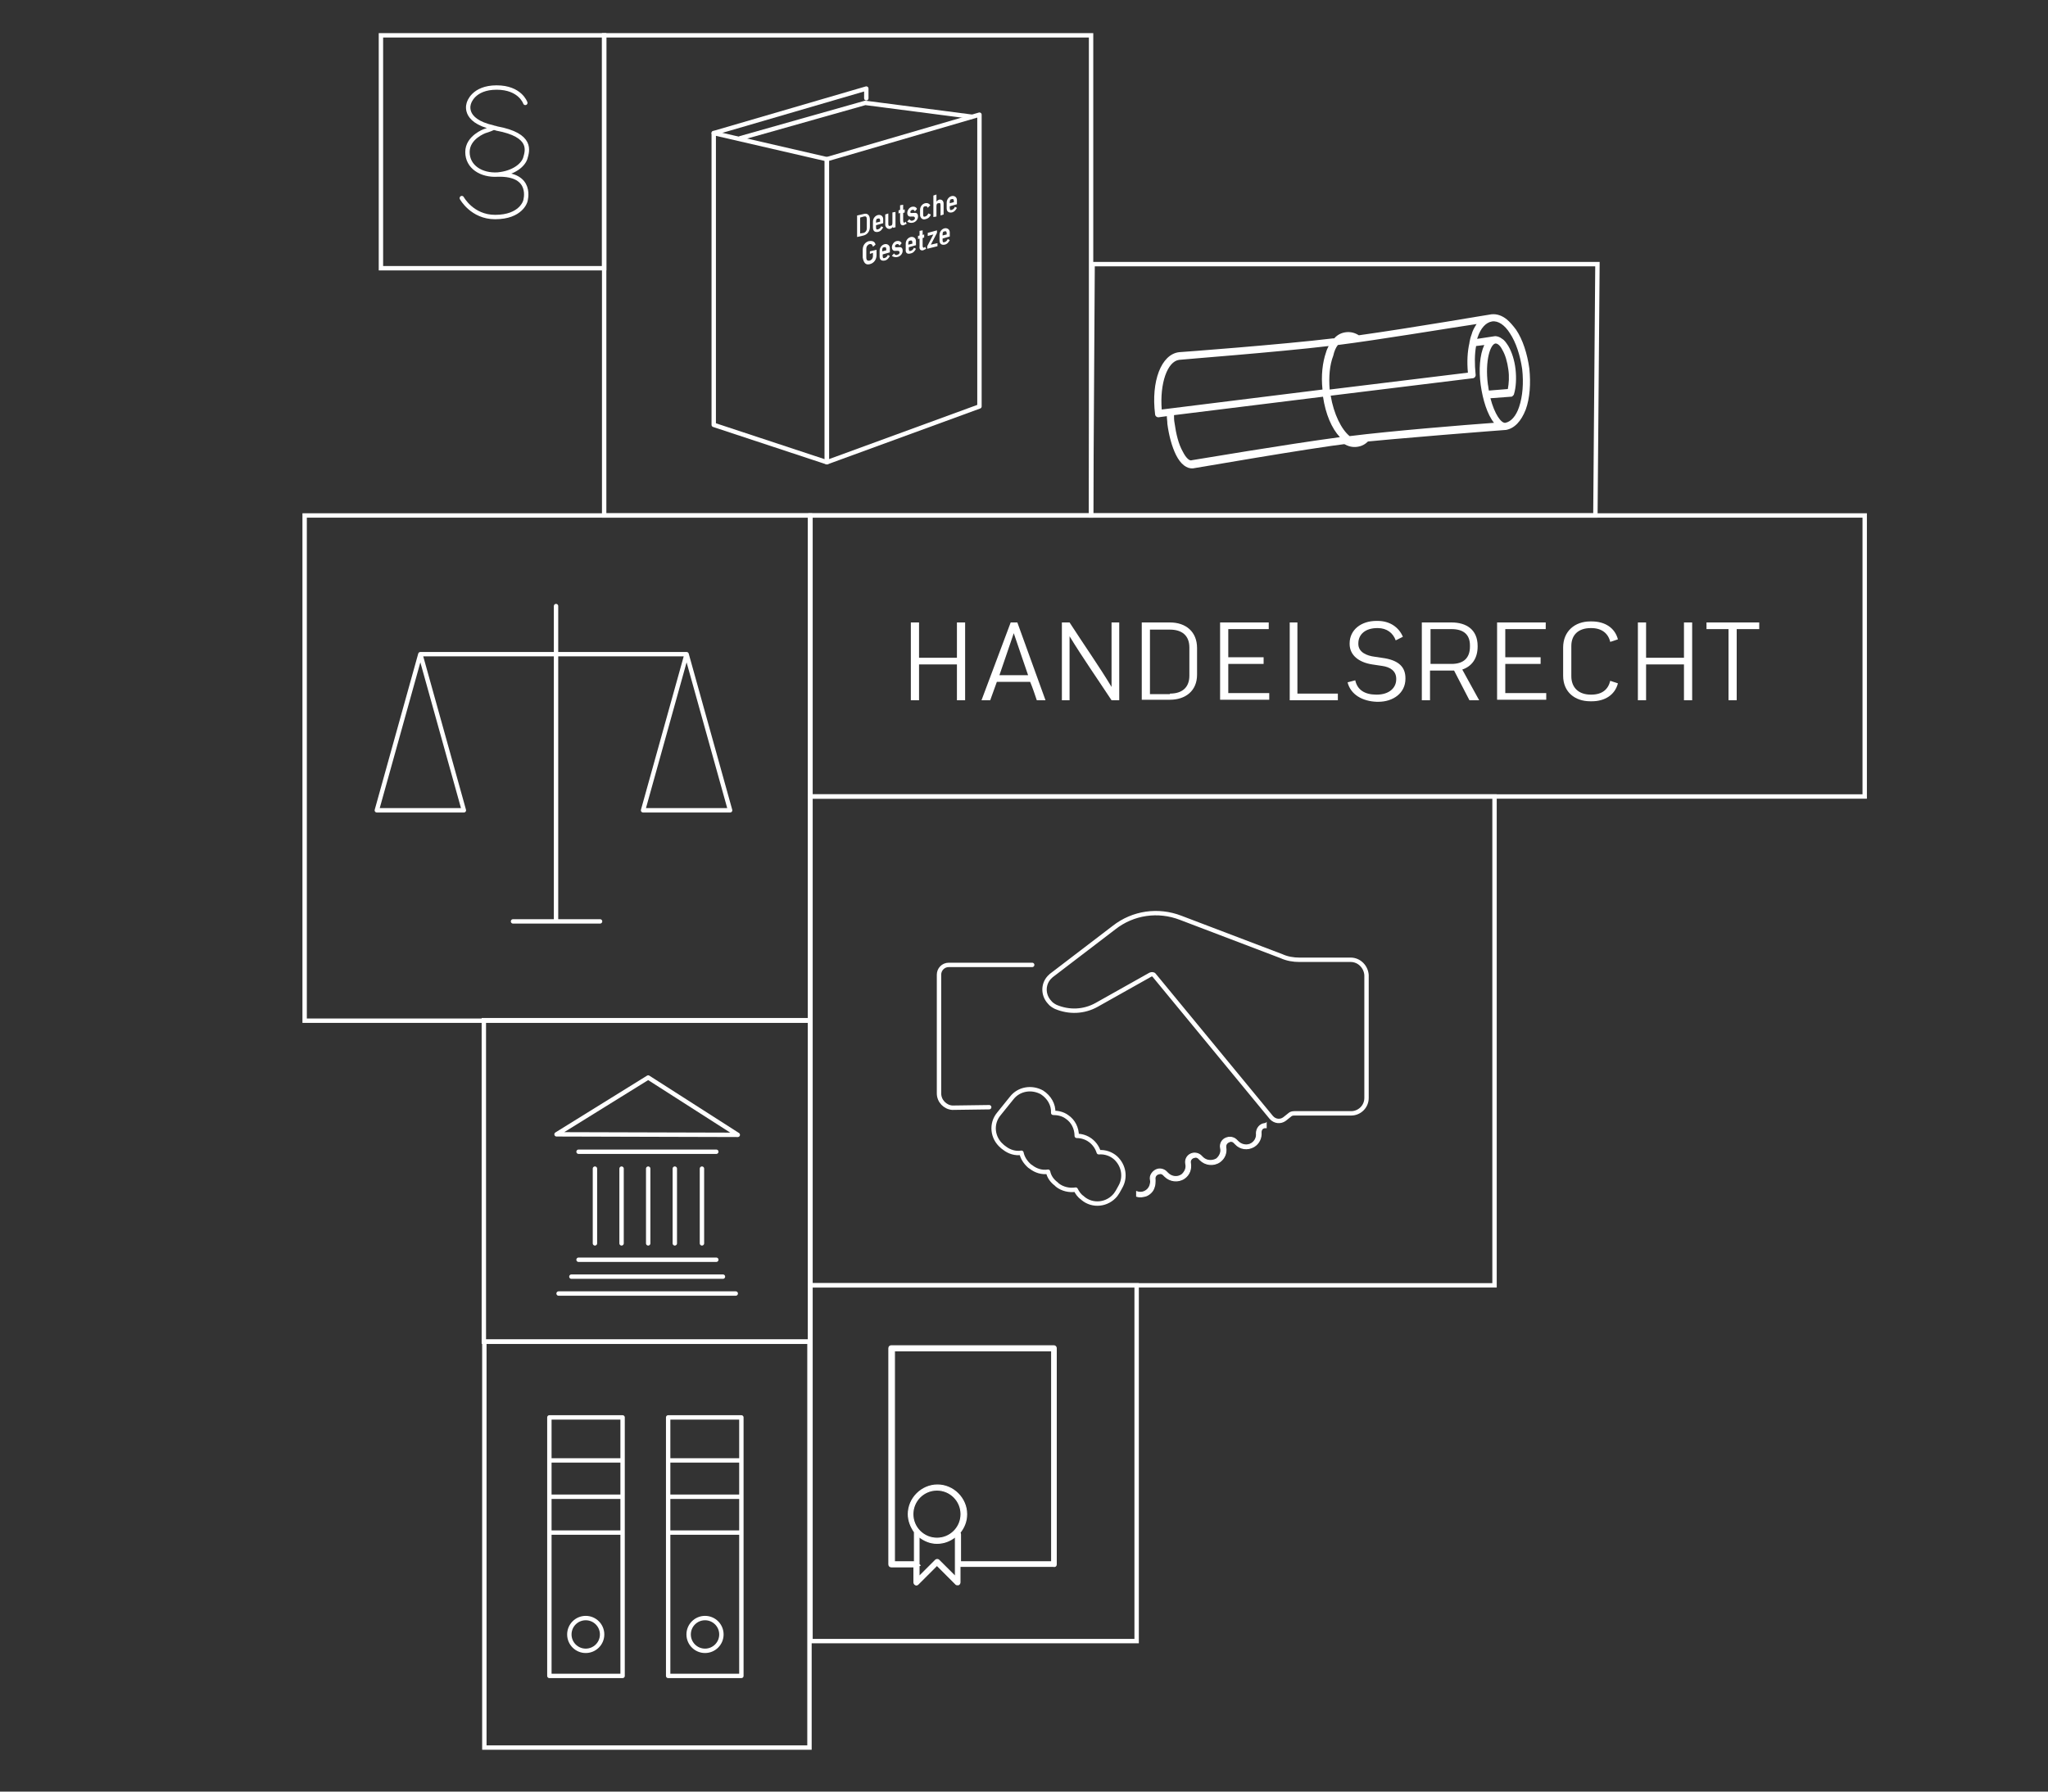 <?xml version="1.0" encoding="utf-8"?>
<!-- Generator: Adobe Illustrator 20.0.0, SVG Export Plug-In . SVG Version: 6.00 Build 0)  -->
<svg version="1.1" id="Ebene_1" xmlns="http://www.w3.org/2000/svg" xmlns:xlink="http://www.w3.org/1999/xlink" x="0px" y="0px"
	 viewBox="0 0 400 350" style="enable-background:new 0 0 400 350;" xml:space="preserve">
<rect x="0" y="0" width="400" height="350" fill="#333333" stroke="none"/>
<style type="text/css">
	.st0{fill:none;stroke:#FFFFFF;stroke-width:0.858;stroke-miterlimit:10;}
	.st1{fill:none;stroke:#FFFFFF;stroke-width:0.858;stroke-linecap:round;stroke-linejoin:round;stroke-miterlimit:10;}
	.st2{fill:#FFFFFF;}
	.st3{fill:none;stroke:#FFFFFF;stroke-width:0.2;stroke-miterlimit:10;}
</style>
<g>
	<g>
		<rect x="74.4" y="6.9" class="st0" width="43.6" height="45.5"/>
	</g>
	<g>
		<path class="st1" d="M90.2,38.7c0,0,2,3.7,6.5,3.7c5.1,0,5.9-3.1,5.9-3.1s1.7-5.4-5.4-5.2 M102.6,20.1c0,0-1-3-5.6-3s-5.4,3-5.4,3
			s-1.5,3.4,4.7,4.8c0.2,0.1,0.5,0.1,0.7,0.2c7.1,1.3,6,4.4,5.6,5.8c-0.4,1.3-2.2,2.9-5.4,3.2c-3.2,0.2-5.9-1.5-5.9-4.4
			s3.4-4.1,3.4-4.1s1-0.3,1.6-0.6"/>
	</g>
</g>
<polygon class="st0" points="213.4,51.6 213.1,100.7 311.6,100.7 312,51.6 "/>
<g>
	<g>
		<path class="st2" d="M259.5,67.6c-0.2,0.4-0.4,0.8-0.5,1.2c-0.7,2-1,4.6-0.7,7.3L226.9,80c-0.4-5.1,1.1-9.4,3.4-9.7
			C231,70.2,249.4,68.8,259.5,67.6 M294.9,65.1c1.2,1.8,2,4.3,2.4,7c0.3,2.7,0.1,5.3-0.6,7.4c-0.6,1.8-1.6,2.9-2.7,3.1
			c-0.8,0.1-2.1-1.7-2.9-4.8l4-0.3l0,0c0.1,0,0.2,0,0.3-0.1l0.1-0.1l0.1-0.1c0.1-0.1,0.1-0.2,0.1-0.2l0,0c0.4-1.3,0.5-3.1,0.3-4.9
			c-0.2-1.7-0.7-3.3-1.4-4.5c-0.4-0.6-0.7-1.1-1.2-1.4c-0.5-0.4-1.1-0.6-1.6-0.5l0,0l0,0l0,0l-3.3,0.5c0-0.1,0.1-0.2,0.1-0.3
			c0.6-1.8,1.6-2.9,2.8-3.1l0,0C292.6,62.6,293.9,63.5,294.9,65.1 M289.9,67.4c-0.9,1.9-1.1,4.9-0.7,7.8s1.3,5.8,2.6,7.4
			c-5.6,0.4-20.3,1.6-28.2,2.6l0,0c-1.6-1.3-3.1-4.3-3.7-7.9l27.7-3.4c0.4,0,0.7-0.4,0.6-0.8c-0.2-2-0.2-3.9,0.1-5.5L289.9,67.4z
			 M290.6,75.1c-0.6-4.7,0.5-7.9,1.5-8l0,0c0.4,0,0.9,0.4,1.3,1.2c0.6,1,1,2.4,1.2,3.9c0.2,1.4,0.1,2.7-0.1,3.8l-3.7,0.3
			C290.7,75.9,290.7,75.5,290.6,75.1 M261.3,67.4c7.9-1,21.1-3.2,27.1-4.1c-0.4,0.6-0.8,1.3-1,2.1c-0.2,0.5-0.3,1-0.4,1.5
			c0,0,0,0,0,0.1c-0.4,1.7-0.5,3.7-0.3,5.8l-27,3.3c-0.2-2.5,0-4.8,0.7-6.6C260.6,68.6,260.9,67.9,261.3,67.4 M231,88.2
			c-0.8-1.4-1.3-3.4-1.6-5.6c-0.1-0.5-0.1-1-0.1-1.5l29.1-3.6c0.5,3.4,1.7,6.2,3.3,7.9c-10.5,1.4-28.2,4.4-28.9,4.5
			C232.4,90.1,231.7,89.6,231,88.2 M225.6,80.9c0,0.4,0.4,0.7,0.8,0.6l1.5-0.2c0,0.5,0.1,1,0.1,1.5c0.3,2.3,0.9,4.5,1.7,6.1
			c0.9,1.8,2.1,2.7,3.3,2.6l0,0l0,0c0.2,0,22.4-3.9,30.8-4.9c7.9-0.9,30.1-2.6,30.2-2.6l0,0l0,0l0,0l0,0c0,0,0,0,0.1,0
			c1.7-0.3,3-1.7,3.9-4c0.8-2.2,1-5.1,0.7-8c-0.4-2.9-1.3-5.7-2.6-7.6c-0.6-0.8-1.2-1.5-1.8-2c-1-0.8-2-1.1-3-1l0,0l0,0
			c-0.2,0-15.2,2.6-25.9,4.1c-0.8-0.5-1.6-0.7-2.5-0.6s-1.7,0.5-2.3,1.2c-0.1,0-0.2,0-0.2,0c-9.9,1.2-29.9,2.7-30.1,2.7l0,0l0,0
			C226.8,69.2,224.8,74.5,225.6,80.9"/>
	</g>
	<g>
		<path class="st2" d="M262.5,86.7c0.8,0.5,1.6,0.7,2.5,0.6s1.7-0.5,2.3-1.2C267.4,86,262.5,86.7,262.5,86.7"/>
	</g>
	<g>
		<rect x="59.5" y="100.7" class="st0" width="98.7" height="98.7"/>
	</g>
</g>
<path class="st1" d="M125.6,158.3h17l-8.5-30.5L125.6,158.3z M73.6,158.3h17l-8.5-30.5L73.6,158.3z M100.2,180h17 M108.6,118.4V180
	 M134.1,127.8h-52"/>
<g>
	<g>
		<path class="st2" d="M184.1,46v-0.2c0-0.4,0.1-0.6,0.4-0.6l0,0c0.3-0.1,0.4,0.1,0.4,0.4v0.2L184.1,46z M184.5,47.8
			c0.5-0.1,0.8-0.5,1-0.9l-0.4-0.2c-0.1,0.3-0.3,0.5-0.6,0.6l0,0c-0.3,0.1-0.4,0-0.4-0.4v-0.3l1.4-0.4v-0.8c0-0.6-0.5-0.9-1-0.8l0,0
			c-0.5,0.1-1,0.6-1,1.3V47C183.5,47.7,184,47.9,184.5,47.8L184.5,47.8z M181.1,48.6l2-0.5v-0.6l-1.3,0.3l1.2-2.3V45l-1.8,0.5v0.6
			l1.1-0.3l-1.2,2.3V48.6z M180.3,48.9L180.3,48.9c0.2-0.1,0.4-0.2,0.6-0.3c-0.1-0.1-0.2-0.3-0.2-0.4c-0.1,0.1-0.2,0.2-0.3,0.2l0,0
			c-0.1,0-0.2-0.1-0.2-0.5v-1.4l0.3-0.1v-0.6l-0.3,0.1V45l-0.6,0.1V46l-0.3,0.1v0.6l0.3-0.1v1.5C179.5,48.7,179.8,49,180.3,48.9
			 M177.4,47.8v-0.2c0-0.4,0.1-0.6,0.4-0.6l0,0c0.3-0.1,0.4,0.1,0.4,0.4v0.2L177.4,47.8z M177.9,49.5c0.5-0.1,0.8-0.5,1-0.9
			l-0.4-0.2c-0.1,0.3-0.3,0.5-0.6,0.6l0,0c-0.3,0.1-0.4,0-0.4-0.4v-0.3l1.4-0.4v-0.8c0-0.6-0.5-0.9-1-0.8l0,0c-0.5,0.1-1,0.6-1,1.3
			v1.1C176.8,49.5,177.3,49.7,177.9,49.5L177.9,49.5z M175.3,50.2c0.5-0.1,1-0.6,1-1.2c0-0.5-0.2-0.8-0.8-0.7
			c-0.4,0-0.7,0.1-0.7-0.2l0,0l0,0c0-0.2,0.2-0.4,0.4-0.4l0,0c0.2-0.1,0.4,0.1,0.5,0.3c0.1-0.2,0.3-0.3,0.4-0.5
			c-0.2-0.4-0.6-0.5-1-0.4l0,0c-0.5,0.1-0.9,0.7-0.9,1.2s0.3,0.8,0.8,0.7h0.4c0.2,0,0.3,0.2,0.3,0.3c0,0.2-0.1,0.4-0.5,0.5l0,0
			c-0.2,0.1-0.5-0.1-0.6-0.3c-0.1,0.2-0.3,0.3-0.4,0.5C174.5,50.2,174.9,50.3,175.3,50.2L175.3,50.2z M172.3,49.1v-0.2
			c0-0.4,0.1-0.6,0.4-0.6l0,0c0.3-0.1,0.4,0.1,0.4,0.4v0.2L172.3,49.1z M172.8,50.9c0.5-0.1,0.8-0.5,1-0.9l-0.4-0.2
			c-0.1,0.3-0.3,0.5-0.6,0.6l0,0c-0.3,0.1-0.4,0-0.4-0.4v-0.3l1.4-0.4v-0.8c0-0.6-0.5-0.9-1-0.8l0,0c-0.5,0.1-1,0.6-1,1.3v1.1
			C171.8,50.8,172.2,51,172.8,50.9L172.8,50.9z M169.9,51.6L169.9,51.6c0.8-0.2,1.3-0.9,1.3-1.8v-1l-1.3,0.3v0.5l0.6-0.2V50
			c0,0.5-0.3,0.8-0.6,0.9l0,0c-0.4,0.1-0.7,0-0.7-0.6c0-0.1,0-0.3,0-0.4v-1.3c0-0.5,0.3-0.8,0.6-0.9l0,0c0.4-0.1,0.6,0.1,0.7,0.5
			l0.5-0.4c-0.1-0.6-0.6-0.8-1.2-0.7h-0.1c-0.7,0.2-1.2,0.8-1.2,1.7v1.5C168.7,51.5,169.2,51.8,169.9,51.6z"/>
	</g>
	<g>
		<path class="st2" d="M185.5,39.7v-0.2c0-0.4,0.1-0.6,0.4-0.6l0,0c0.3-0.1,0.4,0.1,0.4,0.4v0.2L185.5,39.7z M185.9,41.5
			c0.5-0.1,0.8-0.5,1-0.9l-0.4-0.2c-0.1,0.3-0.3,0.5-0.6,0.6l0,0c-0.3,0.1-0.4,0-0.4-0.4v-0.3l1.4-0.4v-0.8c0-0.6-0.5-0.9-1-0.8l0,0
			c-0.5,0.1-1,0.6-1,1.3v1.1C184.9,41.4,185.4,41.6,185.9,41.5L185.9,41.5z M182.3,42.4l0.6-0.1v-2c0-0.4,0.1-0.6,0.4-0.6l0,0
			c0.3-0.1,0.4,0,0.4,0.4v2l0.6-0.2v-2.1c0-0.6-0.4-0.9-0.9-0.8l0,0c-0.2,0.1-0.4,0.2-0.5,0.4V38l-0.6,0.2V42.4z M180.8,42.8
			L180.8,42.8c0.5-0.1,0.9-0.5,1-0.9l-0.5-0.2c-0.1,0.3-0.3,0.5-0.6,0.6l0,0c-0.3,0.1-0.4,0-0.4-0.4v-1c0-0.4,0.1-0.6,0.4-0.6l0,0
			c0.3-0.1,0.4,0.1,0.5,0.3l0.5-0.5c-0.2-0.3-0.5-0.5-1-0.4l0,0c-0.5,0.1-1,0.6-1,1.3v1.1C179.8,42.7,180.3,43,180.8,42.8
			 M178.3,43.5c0.5-0.1,1-0.6,1-1.2c0-0.5-0.2-0.8-0.8-0.7c-0.5,0-0.7,0.1-0.7-0.2l0,0l0,0c0-0.2,0.2-0.4,0.4-0.4l0,0
			c0.2-0.1,0.4,0.1,0.5,0.3c0.1-0.2,0.3-0.3,0.4-0.5c-0.2-0.4-0.6-0.5-1-0.4l0,0c-0.5,0.1-0.9,0.7-0.9,1.2s0.3,0.8,0.8,0.7h0.4
			c0.2,0,0.3,0.2,0.3,0.3c0,0.2-0.1,0.4-0.5,0.5l0,0c-0.2,0.1-0.5-0.1-0.6-0.3c-0.1,0.2-0.3,0.3-0.4,0.5
			C177.5,43.5,177.9,43.6,178.3,43.5L178.3,43.5z M176.5,44L176.5,44c0.2-0.1,0.4-0.2,0.6-0.3c-0.1-0.1-0.2-0.3-0.2-0.4
			c-0.1,0.1-0.2,0.2-0.3,0.2l0,0c-0.1,0-0.2-0.1-0.2-0.5v-1.4l0.3-0.1v-0.6l-0.3,0.1v-1l-0.6,0.1V41l-0.3,0.1v0.6l0.3-0.1v1.5
			C175.8,43.8,176,44.1,176.5,44 M173.9,44.7L173.9,44.7c0.2-0.1,0.4-0.2,0.5-0.4l0,0v0.2l0.5-0.1v-3l-0.6,0.1v2
			c0,0.4-0.1,0.6-0.4,0.6l0,0c-0.3,0.1-0.4,0-0.4-0.4v-2l-0.6,0.2V44C173,44.5,173.4,44.8,173.9,44.7 M171.1,43.5v-0.2
			c0-0.4,0.1-0.6,0.4-0.6l0,0c0.3-0.1,0.4,0.1,0.4,0.4v0.2L171.1,43.5z M171.5,45.3c0.5-0.1,0.8-0.5,1-0.9l-0.4-0.2
			c-0.1,0.3-0.3,0.5-0.6,0.6l0,0c-0.3,0.1-0.4,0-0.4-0.4V44l1.4-0.4v-0.8c0-0.6-0.5-0.9-1-0.8l0,0c-0.5,0.1-1,0.6-1,1.3v1.1
			C170.5,45.2,170.9,45.4,171.5,45.3L171.5,45.3z M168,45.6v-3.1l0.7-0.2c0.4-0.1,0.6,0,0.6,0.6v1.7c0,0.5-0.3,0.8-0.6,0.9L168,45.6
			z M167.4,46.3l1.3-0.3c0.7-0.2,1.2-0.8,1.2-1.7v-1.4c0-0.9-0.5-1.3-1.2-1.1l-1.3,0.3V46.3z"/>
	</g>
</g>
<polygon class="st1" points="139.4,26 139.4,83 161.5,90.3 161.5,31.1 "/>
<polygon class="st1" points="191.3,22.4 191.3,79.4 161.5,90.3 161.5,31.1 "/>
<polyline class="st1" points="139.4,26 169.2,17.3 169.2,19.2 "/>
<polyline class="st1" points="144.6,27 169,20.1 189.8,22.8 "/>
<g>
	<g>
		<rect x="118" y="6.9" class="st0" width="95.1" height="93.8"/>
	</g>
</g>
<rect x="94.5" y="199.3" class="st0" width="63.7" height="62.8"/>
<path class="st1" d="M143.7,252.7h-34.6 M141.2,249.4h-29.6 M116.2,228.3v14.6 M121.4,228.3v14.6 M126.6,228.3v14.6 M131.8,228.3
	v14.6 M137.1,228.3v14.6 M139.9,246.1H113 M139.9,225H113 M144.1,221.7l-17.5-11.2l-17.9,11.1L144.1,221.7z"/>
<path class="st1" d="M130.5,299.4h14.3 M130.5,292.4h14.3 M130.5,285.3h14.3 M130.5,276.9h14.3v50.5h-14.3V276.9z M107.3,299.4h14.3
	 M107.3,292.4h14.3 M107.3,285.3h14.3 M107.3,276.9h14.3v50.5h-14.3V276.9z"/>
<g>
	<g>
		<circle class="st1" cx="114.4" cy="319.3" r="3.2"/>
	</g>
	<g>
		<circle class="st1" cx="137.7" cy="319.3" r="3.2"/>
	</g>
	<g>
		<rect x="94.6" y="262.1" class="st0" width="63.5" height="79.3"/>
	</g>
</g>
<rect x="158.3" y="251.1" class="st0" width="63.7" height="69.5"/>
<g>
	<g>
		<path class="st2" d="M205.3,305.1h-17.7v-5.4c0-0.1-0.1-0.3-0.1-0.3c0.8-1,1.3-2.2,1.3-3.6c0-3.1-2.6-5.7-5.7-5.7
			c-3.1,0-5.7,2.6-5.7,5.7c0,1.3,0.5,2.5,1.2,3.5v0.1v5.7h-3.9v-41.2h30.7v41.2H205.3z M179.7,305.8l-0.2-0.2v-5.4
			c1,0.8,2.2,1.3,3.5,1.3c1.4,0,2.6-0.5,3.6-1.3v7.8l-3.2-3.2c-0.2-0.2-0.5-0.2-0.7,0l-3.2,3.2v-2.1L179.7,305.8z M178.3,295.8
			c0-2.6,2.1-4.7,4.7-4.7c2.6,0,4.7,2.1,4.7,4.7s-2.1,4.7-4.7,4.7C180.4,300.5,178.3,298.4,178.3,295.8 M206.3,305.6v-42.2
			c0-0.3-0.2-0.5-0.5-0.5h-31.7c-0.3,0-0.5,0.2-0.5,0.5v42.2c0,0.3,0.2,0.5,0.5,0.5h4.4v3c0,0.2,0.1,0.4,0.3,0.5s0.4,0,0.5-0.1
			l3.7-3.7l3.7,3.7c0.1,0.1,0.2,0.1,0.3,0.1s0.1,0,0.2,0c0.2-0.1,0.3-0.3,0.3-0.5V306h18.2C206.1,306.1,206.3,305.9,206.3,305.6"/>
	</g>
	<g>
		<path class="st3" d="M205.3,305.1h-17.7v-5.4c0-0.1-0.1-0.3-0.1-0.3c0.8-1,1.3-2.2,1.3-3.6c0-3.1-2.6-5.7-5.7-5.7
			c-3.1,0-5.7,2.6-5.7,5.7c0,1.3,0.5,2.5,1.2,3.5v0.1v5.7h-3.9v-41.2h30.7v41.2H205.3z M179.7,305.8l-0.2-0.2v-5.4
			c1,0.8,2.2,1.3,3.5,1.3c1.4,0,2.6-0.5,3.6-1.3v7.8l-3.2-3.2c-0.2-0.2-0.5-0.2-0.7,0l-3.2,3.2v-2.1L179.7,305.8z M178.3,295.8
			c0-2.6,2.1-4.7,4.7-4.7c2.6,0,4.7,2.1,4.7,4.7s-2.1,4.7-4.7,4.7C180.4,300.5,178.3,298.4,178.3,295.8z M206.3,305.6v-42.2
			c0-0.3-0.2-0.5-0.5-0.5h-31.7c-0.3,0-0.5,0.2-0.5,0.5v42.2c0,0.3,0.2,0.5,0.5,0.5h4.4v3c0,0.2,0.1,0.4,0.3,0.5s0.4,0,0.5-0.1
			l3.7-3.7l3.7,3.7c0.1,0.1,0.2,0.1,0.3,0.1s0.1,0,0.2,0c0.2-0.1,0.3-0.3,0.3-0.5V306h18.2C206.1,306.1,206.3,305.9,206.3,305.6z"/>
	</g>
	<g>
		<rect x="158.3" y="100.7" class="st0" width="205.9" height="54.9"/>
	</g>
</g>
<g>
	<path class="st2" d="M177.9,121.6h1.6v6.9h7.4v-6.9h1.6v15.2h-1.6v-7h-7.4v7h-1.6V121.6z"/>
	<path class="st2" d="M197.4,121.6h1.3l5.5,15.2h-1.7c-0.4-1.2-0.8-2.4-1.3-3.6h-6.5l-1.3,3.6h-1.7L197.4,121.6z M200.8,131.9
		c-0.5-1.5-1.8-5.2-2.8-8.2c-1,3-2.3,6.7-2.8,8.2H200.8z"/>
	<path class="st2" d="M207.4,121.6h1.5c2.9,4.5,5.8,8.6,8.2,12.6c0-2.3,0-4.6,0-12.6h1.5v15.2h-1.5c-2.7-4.1-5.7-8.4-8.2-12.5
		c0,3.7,0,10.2,0,12.5h-1.5V121.6z"/>
	<path class="st2" d="M223,121.6h5.5c3.1,0,5.3,1.8,5.3,5v5.2c0,3.2-2.3,4.9-5.3,4.9H223V121.6z M228.5,135.5c2.5,0,3.8-1.3,3.8-3.5
		v-5.5c0-2.3-1.4-3.5-3.8-3.5h-3.9v12.6h3.9V135.5z"/>
	<path class="st2" d="M238.3,121.6h9.5v1.3h-7.9v5.5h6.9v1.3h-6.9v5.7h8v1.3h-9.6V121.6z"/>
	<path class="st2" d="M251.8,121.6h1.6v13.9h7.9v1.3h-9.4v-15.2H251.8z"/>
	<path class="st2" d="M263.2,133.3l1.5-0.4c0.4,1.9,1.9,2.8,4.1,2.8h0.1c2.4,0,3.8-1.3,3.8-3v-0.1c0-1.6-1.3-2.3-2.7-2.5l-2-0.3
		c-2.6-0.4-4.4-1.8-4.4-4v-0.1c0-2.7,2.3-4.4,5.2-4.4h0.3c2.3,0,4.1,1.2,4.9,3.1l-1.4,0.7c-0.5-1.4-1.7-2.4-3.5-2.4H269
		c-2.3,0-3.7,1.2-3.7,3v0.1c0,1.6,1.6,2.3,3.2,2.5l2,0.3c2.8,0.5,4,1.8,4,3.9v0.1c0,2.8-2.4,4.5-5.3,4.5h-0.3
		C266.1,137,263.8,135.7,263.2,133.3z"/>
	<path class="st2" d="M277.8,121.6h5.7c2.9,0,5.1,1.4,5.1,4.6v0.1c0,2.4-1.2,3.9-3,4.5l3.3,6H287l-3-5.8c-0.2,0-0.4,0-0.6,0h-4.1
		v5.8h-1.6v-15.2H277.8z M283.5,129.7c2.4,0,3.6-1.2,3.6-3.4v-0.2c0-2-1.1-3.2-3.6-3.2h-4.1v6.8H283.5z"/>
	<path class="st2" d="M292.4,121.6h9.5v1.3H294v5.5h6.9v1.3H294v5.7h8v1.3h-9.6V121.6z"/>
	<path class="st2" d="M305.3,132v-5.5c0-3.2,2.3-5.1,5.3-5.1h0.3c2.5,0,4.5,1.2,5.1,3.5l-1.5,0.5c-0.4-1.7-1.7-2.7-3.7-2.7h-0.1
		c-2.4,0-3.8,1.3-3.8,3.5v5.9c0,2.2,1.4,3.6,3.8,3.6h0.1c2.1,0,3.3-1,3.7-2.7l1.5,0.5c-0.6,2.3-2.6,3.5-5.1,3.5h-0.3
		C307.6,137,305.3,135.2,305.3,132z"/>
	<path class="st2" d="M319.9,121.6h1.6v6.9h7.4v-6.9h1.6v15.2h-1.6v-7h-7.4v7h-1.6V121.6z"/>
	<path class="st2" d="M337.7,122.9h-4.4v-1.3h10.3v1.3h-4.4v13.9h-1.6v-13.9H337.7z"/>
</g>
<rect x="158.3" y="155.6" class="st0" width="133.6" height="95.5"/>
<g>
	<g>
		<path class="st1" d="M193.2,216.3l-7.2,0.1c-1.4-0.1-2.6-1.3-2.6-2.8v-23.2c0-1,0.8-1.9,1.9-1.9h16.3"/>
	</g>
	<g>
		<path class="st1" d="M214.6,225.1c-0.6-1.9-2.3-3.2-4.3-3.2c0-1.5-0.7-2.9-1.9-3.7c-0.8-0.6-1.8-0.8-2.7-0.8
			c0.1-1.6-0.8-3.1-2.2-4c-2-1.1-4.5-0.7-5.9,1.1l-2.5,3.1c-1.6,1.9-1.3,4.7,0.6,6.3c0,0,0,0,0.1,0.1l0.4,0.3
			c0.9,0.7,2.1,1.1,3.3,0.9c0.2,1,0.8,1.9,1.6,2.6l0.3,0.2c0.9,0.7,2.1,1.1,3.3,0.9c0.2,1,0.8,1.8,1.6,2.4l0.2,0.2
			c1,0.8,2.4,1.1,3.6,0.9c0.3,0.6,0.7,1.2,1.3,1.6l0.1,0.1c1.9,1.6,4.8,1.3,6.4-0.7c0.1-0.2,0.3-0.4,0.4-0.6l0.5-0.9
			c1.1-1.9,0.7-4.2-0.9-5.7C217,225.4,215.8,225,214.6,225.1z M263.8,187.5h-10c-1.2,0-2.4-0.2-3.5-0.7l-19.7-7.5
			c-4.4-1.7-9.3-1-13,1.9l-12.3,9.4l-0.1,0.1c-1.5,1.3-1.6,3.6-0.2,5.1c0.3,0.4,0.8,0.7,1.2,0.9c2.6,1.1,5.5,1,8-0.4l10.5-5.9
			c0.2-0.1,0.6-0.1,0.7,0.1l22.9,27.8c0.7,0.8,1.8,0.9,2.6,0.3l1-0.8c0.2-0.2,0.5-0.3,0.9-0.3h11.1c1.6,0,3-1.3,3-3v-24
			C266.8,188.9,265.5,187.5,263.8,187.5L263.8,187.5z"/>
	</g>
	<g>
		<path class="st2" d="M247,219.5c-0.9,0.1-1.6,0.9-1.6,1.9c0.1,0.8-0.3,1.6-1,2c-0.8,0.5-1.9,0.3-2.6-0.4l-0.3-0.3
			c-0.4-0.4-1-0.6-1.6-0.5c-0.5,0.1-0.9,0.3-1.2,0.7s-0.4,0.9-0.3,1.4c0.2,0.8-0.2,1.6-0.8,2.1c-0.9,0.5-2,0.4-2.7-0.3l-0.3-0.3
			c-0.4-0.4-1-0.6-1.6-0.5c-1,0.2-1.6,1.1-1.4,2.1c0.2,0.8-0.2,1.6-0.8,2.1c-0.9,0.6-2,0.4-2.7-0.3l-0.3-0.3c-0.4-0.4-1-0.6-1.6-0.5
			c-0.5,0.1-0.9,0.4-1.2,0.8c-0.3,0.4-0.4,0.9-0.3,1.3c0.1,0.4,0,0.7-0.1,1.1c-0.4,1.1-1.6,1.6-2.6,1.2l0,0v0.9
			c0.6,0.2,1.3,0.1,1.9-0.1c0.7-0.3,1.3-0.9,1.5-1.6c0.2-0.5,0.2-1,0.2-1.6c-0.1-0.5,0.2-1,0.8-1.1c0.3-0.1,0.6,0,0.8,0.2l0.3,0.3
			c1,1,2.6,1.2,3.8,0.4c1-0.7,1.4-1.8,1.2-3c-0.1-0.5,0.2-1,0.8-1.1c0.3-0.1,0.6,0,0.8,0.2l0.3,0.3c1,1,2.6,1.2,3.8,0.4
			c1-0.7,1.4-1.8,1.2-2.9c0-0.2,0-0.5,0.2-0.7c0.1-0.2,0.4-0.3,0.6-0.4c0.3-0.1,0.6,0,0.8,0.2l0.3,0.3c0.9,1,2.4,1.2,3.6,0.5
			c1-0.6,1.5-1.7,1.4-2.8c0-0.5,0.3-0.9,0.8-0.9c0.1,0,0.1,0,0.2,0v-0.9C247.2,219.5,247.1,219.5,247,219.5"/>
	</g>
	<g>
		<path class="st3" d="M247,219.5c-0.9,0.1-1.6,0.9-1.6,1.9c0.1,0.8-0.3,1.6-1,2c-0.8,0.5-1.9,0.3-2.6-0.4l-0.3-0.3
			c-0.4-0.4-1-0.6-1.6-0.5c-0.5,0.1-0.9,0.3-1.2,0.7s-0.4,0.9-0.3,1.4c0.2,0.8-0.2,1.6-0.8,2.1c-0.9,0.5-2,0.4-2.7-0.3l-0.3-0.3
			c-0.4-0.4-1-0.6-1.6-0.5c-1,0.2-1.6,1.1-1.4,2.1c0.2,0.8-0.2,1.6-0.8,2.1c-0.9,0.6-2,0.4-2.7-0.3l-0.3-0.3c-0.4-0.4-1-0.6-1.6-0.5
			c-0.5,0.1-0.9,0.4-1.2,0.8c-0.3,0.4-0.4,0.9-0.3,1.3c0.1,0.4,0,0.7-0.1,1.1c-0.4,1.1-1.6,1.6-2.6,1.2l0,0v0.9
			c0.6,0.2,1.3,0.1,1.9-0.1c0.7-0.3,1.3-0.9,1.5-1.6c0.2-0.5,0.2-1,0.2-1.6c-0.1-0.5,0.2-1,0.8-1.1c0.3-0.1,0.6,0,0.8,0.2l0.3,0.3
			c1,1,2.6,1.2,3.8,0.4c1-0.7,1.4-1.8,1.2-3c-0.1-0.5,0.2-1,0.8-1.1c0.3-0.1,0.6,0,0.8,0.2l0.3,0.3c1,1,2.6,1.2,3.8,0.4
			c1-0.7,1.4-1.8,1.2-2.9c0-0.2,0-0.5,0.2-0.7c0.1-0.2,0.4-0.3,0.6-0.4c0.3-0.1,0.6,0,0.8,0.2l0.3,0.3c0.9,1,2.4,1.2,3.6,0.5
			c1-0.6,1.5-1.7,1.4-2.8c0-0.5,0.3-0.9,0.8-0.9c0.1,0,0.1,0,0.2,0v-0.9C247.2,219.5,247.1,219.5,247,219.5z"/>
	</g>
</g>
</svg>
